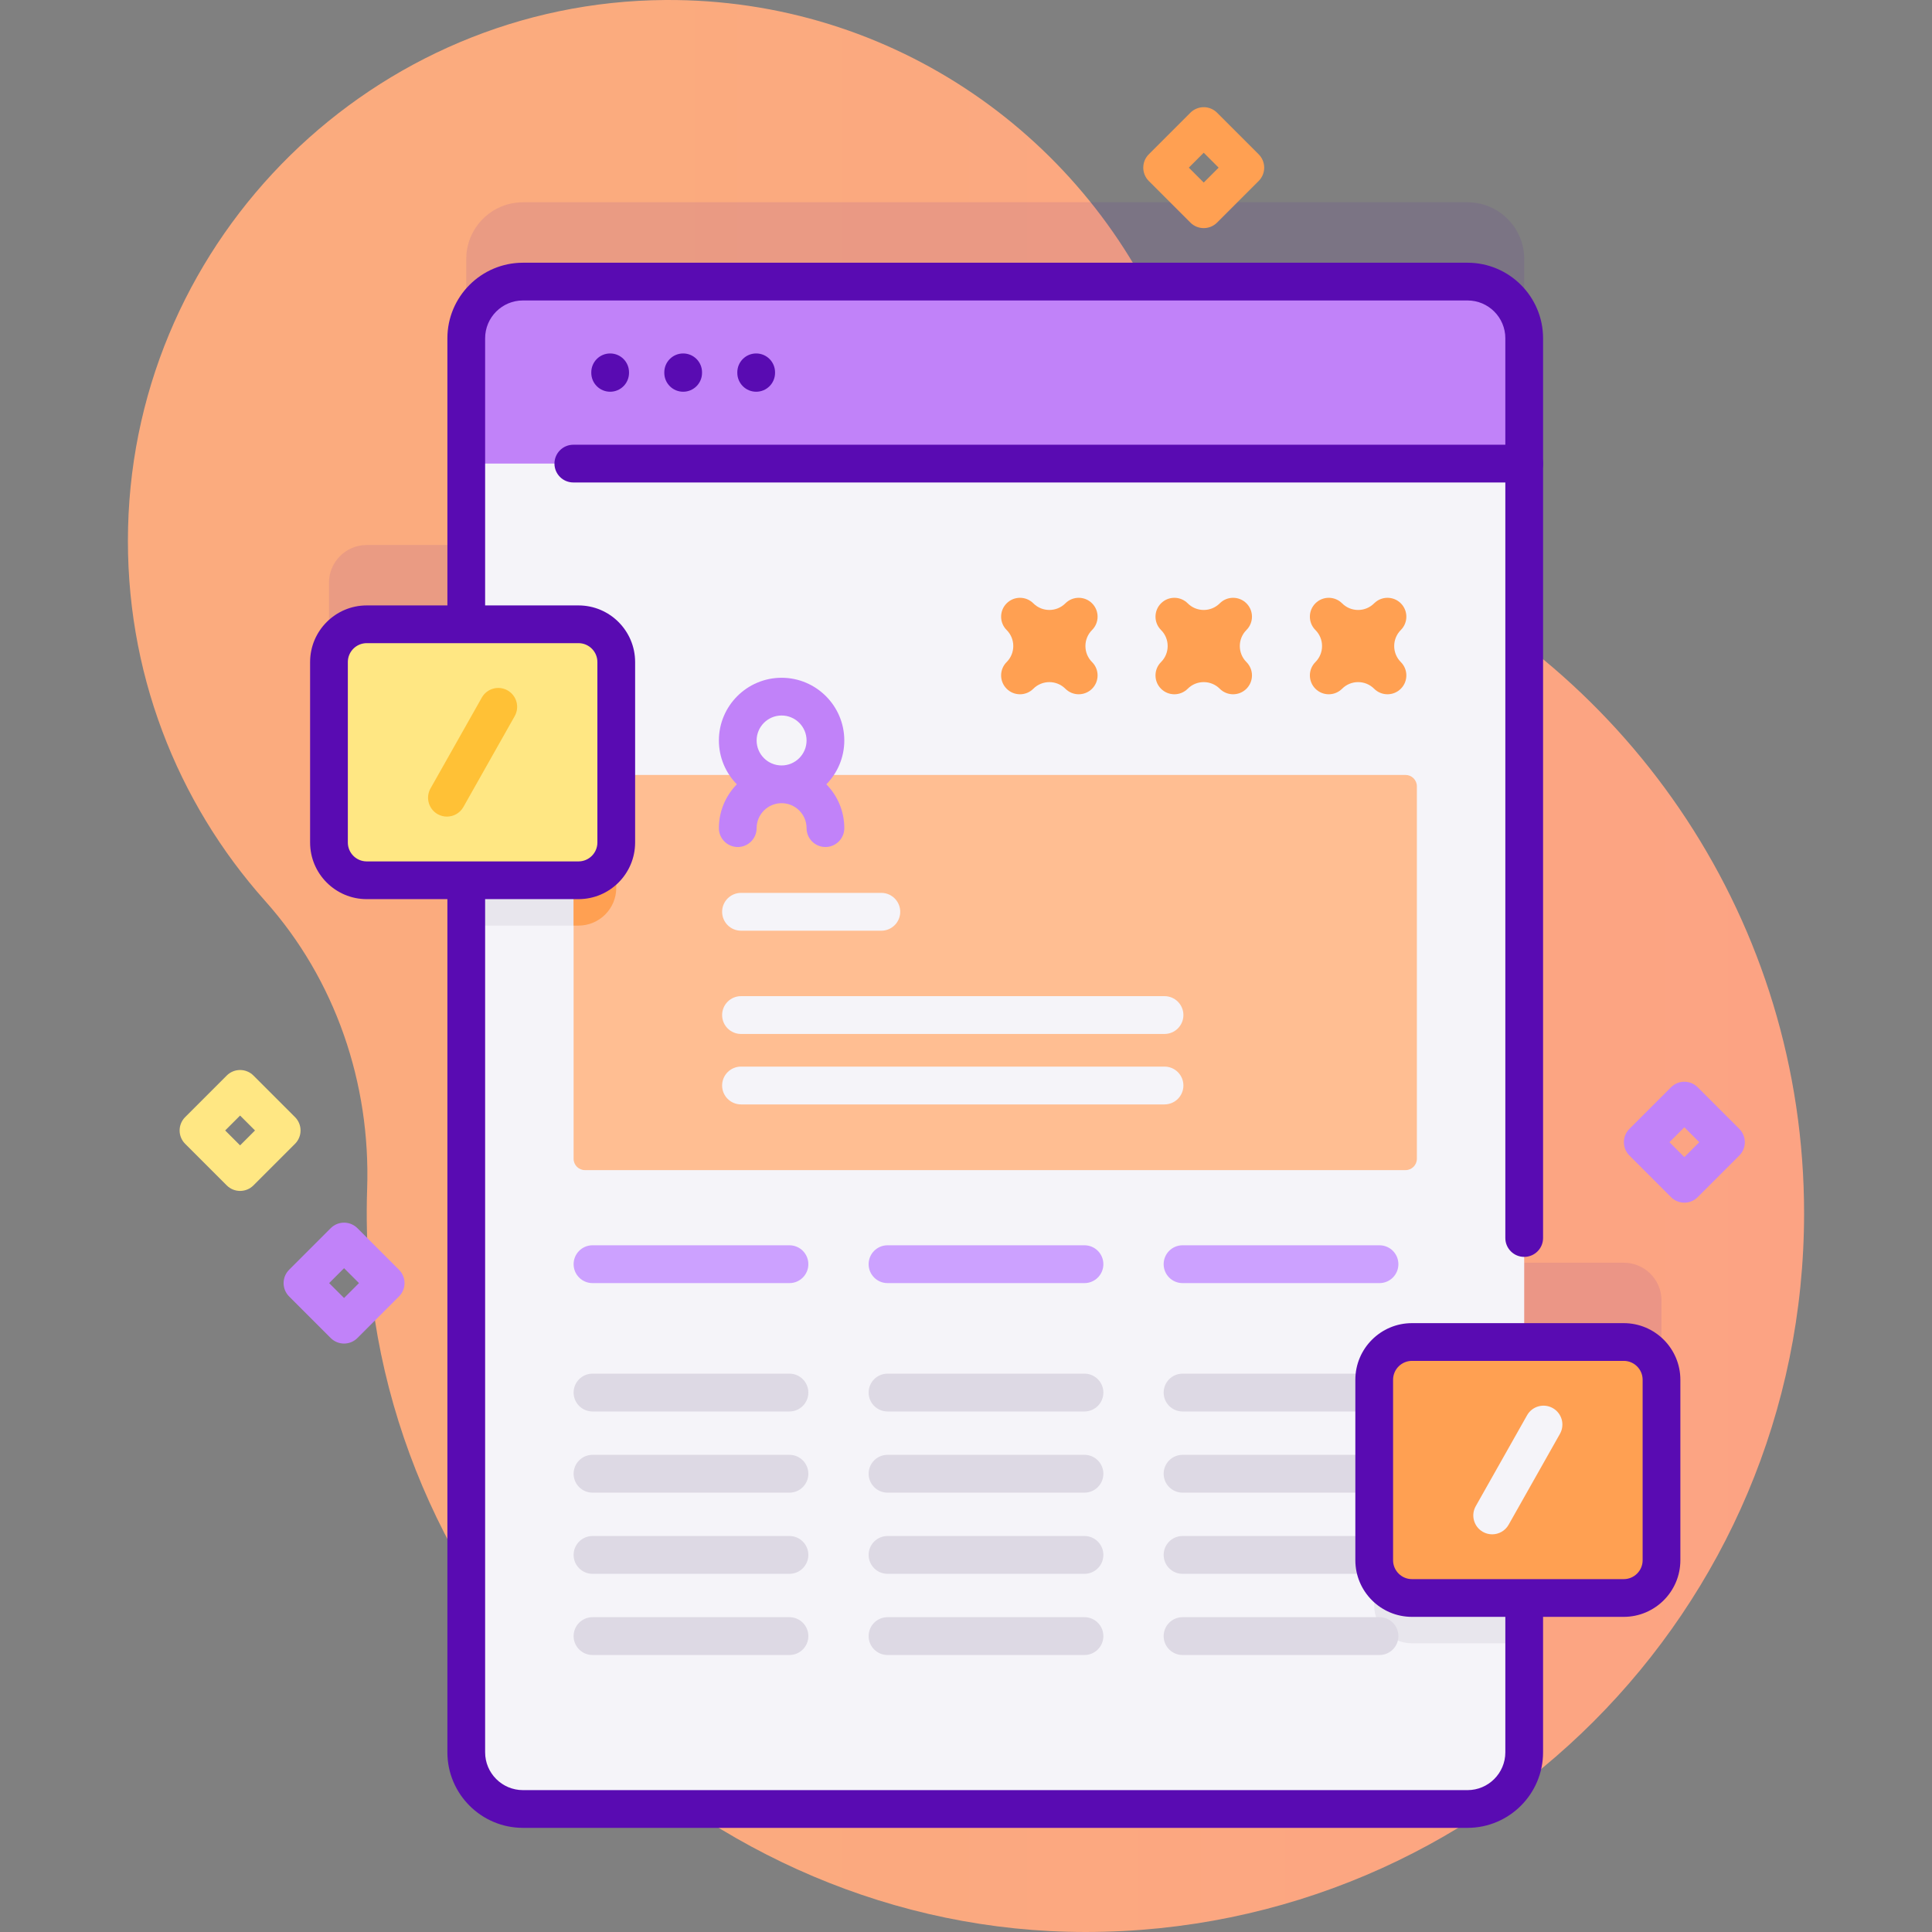 <svg id="Capa_1" enable-background="new 0 0 512 512" height="512" viewBox="0 0 512 512" width="512" xmlns="http://www.w3.org/2000/svg" xmlns:xlink="http://www.w3.org/1999/xlink"><rect x="0" y="0" width="512" height="512" fill="#808080" stroke="none"/><linearGradient id="SVGID_1_" gradientUnits="userSpaceOnUse" x1="163.757" x2="1007.375" y1="256" y2="256"><stop offset=".001" stop-color="#fbab7e"/><stop offset=".511" stop-color="#fda085"/><stop offset="1" stop-color="#fda085"/></linearGradient><path d="m310.075 89.353c-21.43-52.669-73.271-89.723-133.726-89.35-77.124.475-140.536 62.684-142.407 139.786-.923 38.04 12.978 72.821 36.334 98.983 18.619 20.856 27.963 48.325 27.021 76.268-.125 3.714-.144 7.455-.052 11.22 2.464 101.4 89.087 185.801 190.517 185.74 105.133-.063 190.34-85.31 190.34-190.457 0-77.074-45.784-143.448-111.637-173.423-25.667-11.683-45.762-32.647-56.39-58.767z" fill="url(#SVGID_1_)"/><path d="m430.307 334.633h-26.376v-266.006c0-8.285-6.734-15.019-15.019-15.019h-250.33c-8.285 0-15.019 6.734-15.019 15.019v75.803h-26.376c-5.527 0-10.007 4.48-10.007 10.007v47.825c0 5.527 4.48 10.007 10.007 10.007h26.376v231.103c0 8.285 6.734 15.019 15.019 15.019h250.33c8.285 0 15.019-6.734 15.019-15.019v-40.901h26.376c5.527 0 10.007-4.48 10.007-10.007v-47.824c-.001-5.527-4.481-10.007-10.007-10.007z" fill="#590bb2" opacity=".1"/><path d="m403.931 89.64v374.745c0 8.285-6.734 15.019-15.019 15.019h-250.33c-8.285 0-15.019-6.734-15.019-15.019v-374.745c0-8.285 6.734-15.019 15.019-15.019h250.33c8.285 0 15.019 6.734 15.019 15.019z" fill="#f5f4f9"/><path d="m403.931 367.657v67.831h-29.748c-5.523 0-10.006-4.473-10.006-10.006v-47.819c0-5.533 4.483-10.006 10.006-10.006z" fill="#e8e6ed"/><path d="m163.316 187.459v47.819c0 5.533-4.483 10.016-10.006 10.016h-29.748v-67.841h29.748c5.524 0 10.006 4.483 10.006 10.006z" fill="#e8e6ed"/><path d="m403.929 122.859v-33.215c0-8.295-6.724-15.02-15.02-15.02h-250.325c-8.295 0-15.019 6.724-15.019 15.02v33.215z" fill="#c182f9"/><g fill="#590bb2"><path d="m403.929 127.859h-251.991c-2.761 0-5-2.239-5-5s2.239-5 5-5h251.991c2.762 0 5 2.239 5 5s-2.239 5-5 5z"/><path d="m161.696 103.814c-2.761 0-5-2.239-5-5v-.145c0-2.761 2.239-5 5-5s5 2.239 5 5v.145c0 2.762-2.238 5-5 5z"/><path d="m181.046 103.814c-2.761 0-5-2.239-5-5v-.145c0-2.761 2.239-5 5-5s5 2.239 5 5v.145c0 2.762-2.239 5-5 5z"/><path d="m200.396 103.814c-2.761 0-5-2.239-5-5v-.145c0-2.761 2.239-5 5-5s5 2.239 5 5v.145c0 2.762-2.239 5-5 5z"/><path d="m388.909 484.4h-250.325c-11.039 0-20.02-8.981-20.02-20.02v-228.976c0-2.761 2.239-5 5-5s5 2.239 5 5v228.977c0 5.525 4.495 10.02 10.02 10.02h250.325c5.524 0 10.02-4.495 10.02-10.02v-38.875c0-2.761 2.238-5 5-5s5 2.239 5 5v38.875c0 11.038-8.981 20.019-20.02 20.019z"/><path d="m403.929 333.089c-2.762 0-5-2.239-5-5v-238.444c0-5.525-4.495-10.02-10.02-10.02h-250.325c-5.525 0-10.02 4.495-10.02 10.02v73.78c0 2.761-2.239 5-5 5s-5-2.239-5-5v-73.78c0-11.039 8.981-20.02 20.02-20.02h250.325c11.039 0 20.02 8.981 20.02 20.02v238.444c0 2.761-2.239 5-5 5z"/></g><path d="m375.484 208.372v98.719c0 1.661-1.351 3.002-3.002 3.002h-217.471c-1.651 0-3.002-1.341-3.002-3.002v-98.719c0-1.661 1.351-3.002 3.002-3.002h217.471c1.651 0 3.002 1.34 3.002 3.002z" fill="#ffbe92"/><path d="m163.316 205.37v29.908c0 5.533-4.483 10.016-10.006 10.016h-1.301v-36.922c0-1.661 1.351-3.002 3.002-3.002z" fill="#ffa052"/><path d="m352.132 183.99c-1.279 0-2.56-.488-3.536-1.465-.976-.976-1.464-2.256-1.464-3.536 0-1.279.488-2.559 1.465-3.535 1.135-1.135 1.76-2.643 1.76-4.248 0-1.604-.625-3.112-1.76-4.247-.977-.976-1.465-2.256-1.465-3.535 0-1.28.488-2.56 1.464-3.536 1.953-1.953 5.118-1.954 7.071 0 1.135 1.135 2.644 1.759 4.248 1.759s3.112-.625 4.246-1.759c1.953-1.953 5.118-1.954 7.071 0 .977.976 1.465 2.256 1.465 3.535 0 1.28-.488 2.56-1.464 3.536-2.342 2.342-2.342 6.153 0 8.495.976.976 1.464 2.256 1.464 3.536 0 1.279-.488 2.559-1.465 3.535-1.951 1.952-5.118 1.953-7.071 0-1.134-1.134-2.642-1.759-4.246-1.759s-3.113.625-4.248 1.76c-.977.976-2.256 1.464-3.535 1.464z" fill="#ffa052"/><path d="m311.219 183.99c-1.279 0-2.56-.488-3.536-1.465-.976-.976-1.464-2.256-1.464-3.536 0-1.279.488-2.559 1.465-3.535 1.135-1.135 1.759-2.643 1.759-4.248 0-1.604-.624-3.112-1.759-4.247-.977-.976-1.465-2.256-1.465-3.535 0-1.28.488-2.56 1.464-3.536 1.953-1.953 5.118-1.954 7.071 0 1.135 1.135 2.644 1.759 4.248 1.759s3.112-.625 4.246-1.759c1.953-1.953 5.118-1.954 7.071 0 .977.976 1.465 2.256 1.465 3.535 0 1.28-.488 2.56-1.464 3.536-2.342 2.342-2.342 6.153 0 8.495.976.976 1.464 2.256 1.464 3.536 0 1.279-.488 2.559-1.465 3.535-1.951 1.952-5.118 1.953-7.071 0-1.134-1.134-2.642-1.759-4.246-1.759s-3.113.625-4.248 1.76c-.976.976-2.256 1.464-3.535 1.464z" fill="#ffa052"/><path d="m270.306 183.99c-1.279 0-2.56-.488-3.536-1.465-.976-.976-1.464-2.256-1.464-3.536 0-1.279.488-2.559 1.465-3.535 1.135-1.135 1.759-2.643 1.759-4.248 0-1.604-.624-3.112-1.759-4.247-.977-.976-1.465-2.256-1.465-3.535 0-1.28.488-2.56 1.464-3.536 1.953-1.953 5.118-1.954 7.071 0 2.342 2.342 6.154 2.342 8.496 0 1.951-1.952 5.118-1.953 7.071 0 .976.976 1.464 2.256 1.464 3.536 0 1.279-.488 2.559-1.465 3.535-1.135 1.135-1.759 2.643-1.759 4.247s.624 3.112 1.759 4.247c.977.976 1.465 2.256 1.465 3.535 0 1.28-.488 2.56-1.464 3.536-1.953 1.953-5.118 1.954-7.071 0-2.341-2.341-6.151-2.342-8.496 0-.976.978-2.256 1.466-3.535 1.466z" fill="#ffa052"/><path d="m209.21 340.035h-52.186c-2.768 0-5.011-2.244-5.011-5.011s2.243-5.011 5.011-5.011h52.186c2.768 0 5.011 2.244 5.011 5.011s-2.243 5.011-5.011 5.011z" fill="#cca1ff"/><path d="m233.558 246.646h-37.177c-2.768 0-5.011-2.244-5.011-5.011s2.243-5.011 5.011-5.011h37.177c2.768 0 5.011 2.244 5.011 5.011s-2.243 5.011-5.011 5.011z" fill="#f5f4f9"/><path d="m308.603 274.011h-112.222c-2.768 0-5.011-2.244-5.011-5.011s2.243-5.011 5.011-5.011h112.222c2.768 0 5.011 2.244 5.011 5.011s-2.243 5.011-5.011 5.011z" fill="#f5f4f9"/><path d="m308.603 292.681h-112.222c-2.768 0-5.011-2.244-5.011-5.011s2.243-5.011 5.011-5.011h112.222c2.768 0 5.011 2.244 5.011 5.011s-2.243 5.011-5.011 5.011z" fill="#f5f4f9"/><path d="m209.21 374.056h-52.186c-2.768 0-5.011-2.244-5.011-5.011s2.243-5.011 5.011-5.011h52.186c2.768 0 5.011 2.244 5.011 5.011s-2.243 5.011-5.011 5.011z" fill="#ddd9e4"/><path d="m209.21 395.568h-52.186c-2.768 0-5.011-2.244-5.011-5.011s2.243-5.011 5.011-5.011h52.186c2.768 0 5.011 2.244 5.011 5.011 0 2.768-2.243 5.011-5.011 5.011z" fill="#ddd9e4"/><path d="m209.21 417.081h-52.186c-2.768 0-5.011-2.244-5.011-5.011s2.243-5.011 5.011-5.011h52.186c2.768 0 5.011 2.244 5.011 5.011s-2.243 5.011-5.011 5.011z" fill="#ddd9e4"/><path d="m209.21 438.594h-52.186c-2.768 0-5.011-2.244-5.011-5.011s2.243-5.011 5.011-5.011h52.186c2.768 0 5.011 2.244 5.011 5.011 0 2.768-2.243 5.011-5.011 5.011z" fill="#ddd9e4"/><path d="m287.393 340.035h-52.186c-2.768 0-5.011-2.244-5.011-5.011s2.243-5.011 5.011-5.011h52.186c2.768 0 5.011 2.244 5.011 5.011.001 2.767-2.243 5.011-5.011 5.011z" fill="#cca1ff"/><path d="m287.393 374.056h-52.186c-2.768 0-5.011-2.244-5.011-5.011s2.243-5.011 5.011-5.011h52.186c2.768 0 5.011 2.244 5.011 5.011s-2.243 5.011-5.011 5.011z" fill="#ddd9e4"/><path d="m287.393 395.568h-52.186c-2.768 0-5.011-2.244-5.011-5.011s2.243-5.011 5.011-5.011h52.186c2.768 0 5.011 2.244 5.011 5.011.001 2.768-2.243 5.011-5.011 5.011z" fill="#ddd9e4"/><path d="m287.393 417.081h-52.186c-2.768 0-5.011-2.244-5.011-5.011s2.243-5.011 5.011-5.011h52.186c2.768 0 5.011 2.244 5.011 5.011s-2.243 5.011-5.011 5.011z" fill="#ddd9e4"/><path d="m287.393 438.594h-52.186c-2.768 0-5.011-2.244-5.011-5.011s2.243-5.011 5.011-5.011h52.186c2.768 0 5.011 2.244 5.011 5.011.001 2.768-2.243 5.011-5.011 5.011z" fill="#ddd9e4"/><path d="m365.577 340.035h-52.186c-2.768 0-5.011-2.244-5.011-5.011s2.243-5.011 5.011-5.011h52.186c2.768 0 5.011 2.244 5.011 5.011s-2.243 5.011-5.011 5.011z" fill="#cca1ff"/><path d="m365.577 374.056h-52.186c-2.768 0-5.011-2.244-5.011-5.011s2.243-5.011 5.011-5.011h52.186c2.768 0 5.011 2.244 5.011 5.011s-2.243 5.011-5.011 5.011z" fill="#ddd9e4"/><path d="m365.577 395.568h-52.186c-2.768 0-5.011-2.244-5.011-5.011s2.243-5.011 5.011-5.011h52.186c2.768 0 5.011 2.244 5.011 5.011 0 2.768-2.243 5.011-5.011 5.011z" fill="#ddd9e4"/><path d="m365.577 417.081h-52.186c-2.768 0-5.011-2.244-5.011-5.011s2.243-5.011 5.011-5.011h52.186c2.768 0 5.011 2.244 5.011 5.011s-2.243 5.011-5.011 5.011z" fill="#ddd9e4"/><path d="m365.577 438.594h-52.186c-2.768 0-5.011-2.244-5.011-5.011s2.243-5.011 5.011-5.011h52.186c2.768 0 5.011 2.244 5.011 5.011 0 2.768-2.243 5.011-5.011 5.011z" fill="#ddd9e4"/><path d="m223.749 196.234c0-9.163-7.455-16.618-16.618-16.618s-16.618 7.455-16.618 16.618c0 4.52 1.819 8.619 4.757 11.618-2.938 2.999-4.757 7.098-4.757 11.618 0 2.761 2.239 5 5 5s5-2.239 5-5c0-3.649 2.969-6.618 6.618-6.618s6.618 2.969 6.618 6.618c0 2.761 2.239 5 5 5s5-2.239 5-5c0-4.52-1.819-8.619-4.757-11.618 2.938-2.998 4.757-7.098 4.757-11.618zm-16.618-6.617c3.649 0 6.618 2.969 6.618 6.618s-2.969 6.618-6.618 6.618-6.618-2.969-6.618-6.618c.001-3.65 2.969-6.618 6.618-6.618z" fill="#c182f9"/><path d="m430.307 423.484h-56.12c-5.527 0-10.007-4.48-10.007-10.007v-47.825c0-5.527 4.48-10.007 10.007-10.007h56.12c5.527 0 10.007 4.48 10.007 10.007v47.825c-.001 5.527-4.481 10.007-10.007 10.007z" fill="#ffa052"/><path d="m430.307 428.484h-56.12c-8.274 0-15.007-6.732-15.007-15.006v-47.825c0-8.275 6.732-15.007 15.007-15.007h56.12c8.274 0 15.007 6.732 15.007 15.007v47.825c-.001 8.274-6.733 15.006-15.007 15.006zm-56.12-67.838c-2.761 0-5.007 2.246-5.007 5.007v47.825c0 2.761 2.246 5.006 5.007 5.006h56.12c2.761 0 5.007-2.246 5.007-5.006v-47.825c0-2.761-2.246-5.007-5.007-5.007z" fill="#590bb2"/><path d="m395.441 406.612c-.834 0-1.678-.209-2.455-.647-2.407-1.359-3.256-4.411-1.897-6.817l13.601-24.087c1.358-2.406 4.411-3.255 6.816-1.897 2.407 1.359 3.256 4.411 1.897 6.817l-13.601 24.087c-.919 1.629-2.614 2.544-4.361 2.544z" fill="#f5f4f9"/><path d="m153.307 233.282h-56.12c-5.527 0-10.007-4.48-10.007-10.007v-47.825c0-5.527 4.48-10.007 10.007-10.007h56.12c5.527 0 10.007 4.48 10.007 10.007v47.825c-.001 5.527-4.481 10.007-10.007 10.007z" fill="#ffe783"/><path d="m153.307 238.282h-56.12c-8.275 0-15.007-6.732-15.007-15.007v-47.825c0-8.275 6.732-15.007 15.007-15.007h56.12c8.275 0 15.007 6.732 15.007 15.007v47.825c-.001 8.275-6.732 15.007-15.007 15.007zm-56.12-67.839c-2.761 0-5.007 2.246-5.007 5.007v47.825c0 2.761 2.246 5.007 5.007 5.007h56.12c2.761 0 5.007-2.246 5.007-5.007v-47.825c0-2.761-2.246-5.007-5.007-5.007z" fill="#590bb2"/><path d="m118.441 216.41c-.834 0-1.678-.209-2.455-.647-2.407-1.359-3.256-4.411-1.897-6.817l13.601-24.087c1.358-2.406 4.411-3.255 6.816-1.897 2.407 1.359 3.256 4.411 1.897 6.817l-13.601 24.087c-.919 1.628-2.614 2.544-4.361 2.544z" fill="#ffc136"/><path d="m446.373 318.718c-1.326 0-2.598-.527-3.535-1.464l-11.023-11.024c-1.953-1.953-1.953-5.119 0-7.071l11.023-11.023c1.951-1.952 5.117-1.952 7.07 0l11.024 11.023c.938.938 1.465 2.209 1.465 3.536s-.526 2.598-1.465 3.536l-11.024 11.024c-.937.936-2.209 1.463-3.535 1.463zm-3.952-16.024 3.952 3.953 3.953-3.953-3.953-3.953z" fill="#c182f9"/><path d="m63.626 315.609c-1.28 0-2.559-.488-3.536-1.464l-11.023-11.023c-1.953-1.953-1.953-5.119 0-7.071l11.023-11.024c.938-.938 2.209-1.464 3.536-1.464s2.598.527 3.536 1.464l11.024 11.024c.938.938 1.464 2.209 1.464 3.536s-.527 2.598-1.464 3.536l-11.024 11.023c-.976.975-2.256 1.463-3.536 1.463zm-3.952-16.024 3.953 3.953 3.953-3.953-3.953-3.953z" fill="#ffe783"/><path d="m91.18 356.059c-1.28 0-2.559-.488-3.536-1.464l-11.023-11.023c-1.953-1.953-1.953-5.119 0-7.071l11.023-11.024c.938-.938 2.209-1.464 3.536-1.464s2.598.527 3.536 1.464l11.024 11.023c.938.938 1.464 2.209 1.464 3.536s-.527 2.598-1.464 3.536l-11.024 11.023c-.977.975-2.257 1.464-3.536 1.464zm-3.952-16.024 3.953 3.953 3.953-3.953-3.953-3.953z" fill="#c182f9"/><path d="m319.002 60.452c-1.279 0-2.56-.488-3.535-1.464l-11.023-11.023c-1.953-1.953-1.953-5.119 0-7.071l11.023-11.024c.938-.938 2.209-1.464 3.535-1.464s2.598.527 3.535 1.464l11.023 11.024c1.953 1.953 1.953 5.119 0 7.071l-11.023 11.023c-.975.975-2.256 1.464-3.535 1.464zm-3.952-16.024 3.952 3.952 3.952-3.952-3.952-3.953z" fill="#ffa052"/></svg>
